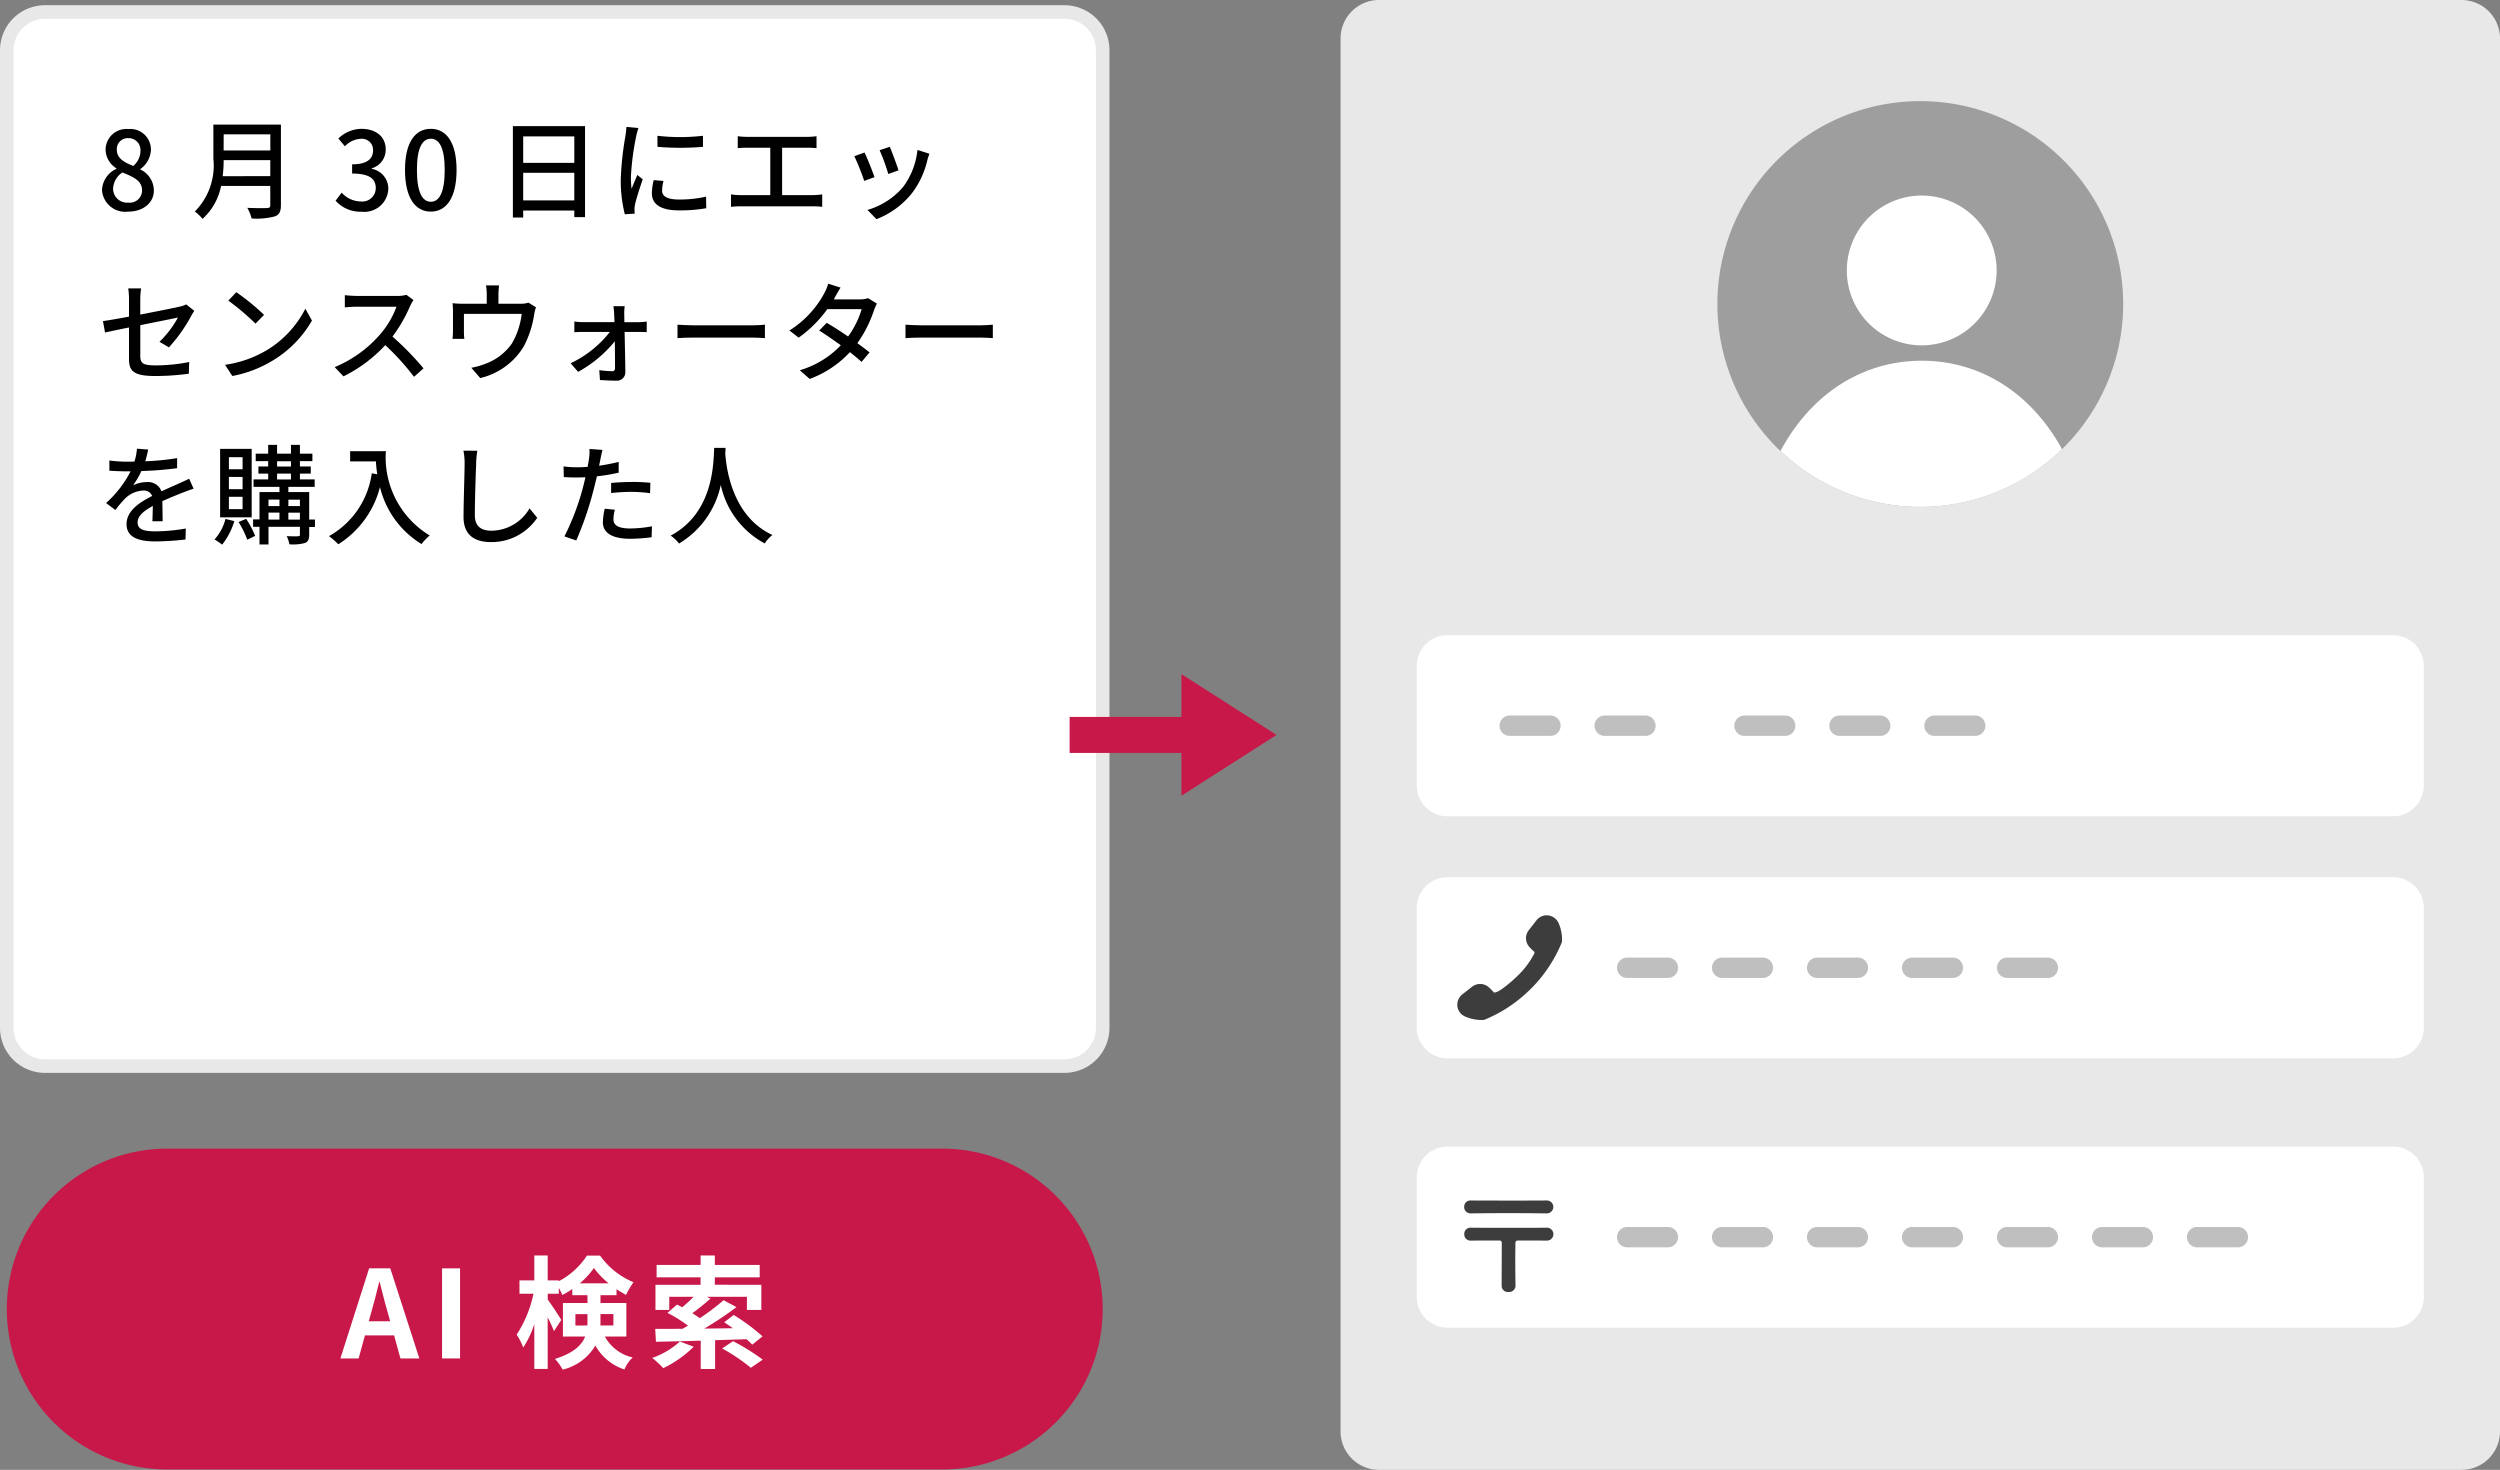 <svg xmlns="http://www.w3.org/2000/svg" xmlns:xlink="http://www.w3.org/1999/xlink" width="184.218" height="108.31" viewBox="0 0 184.218 108.31"><rect x="0" y="0" width="184.218" height="108.31" fill="#808080" stroke="none"/><defs><clipPath id="a"><rect width="184.218" height="108.31" fill="none"/></clipPath><clipPath id="b"><path d="M126.55,22.4A14.951,14.951,0,1,0,141.5,7.452,14.95,14.95,0,0,0,126.55,22.4" fill="none"/></clipPath></defs><g clip-path="url(#a)"><path d="M181.383,108.31H101.617a2.835,2.835,0,0,1-2.835-2.835V2.835A2.836,2.836,0,0,1,101.617,0h79.766a2.835,2.835,0,0,1,2.835,2.835v102.64a2.835,2.835,0,0,1-2.835,2.835" fill="#e8e8e8"/><path d="M156.451,22.4A14.951,14.951,0,1,1,141.5,7.452,14.951,14.951,0,0,1,156.451,22.4" fill="#9e9e9e"/></g><g clip-path="url(#b)"><path d="M147.126,19.928a5.519,5.519,0,1,1-5.519-5.518,5.518,5.518,0,0,1,5.519,5.518" fill="#fff"/><path d="M129.63,37.354c1.709-6.826,6.426-10.775,11.978-10.775s10.268,3.949,11.977,10.775" fill="#fff"/></g><g clip-path="url(#a)"><path d="M176.337,60.149H106.664a2.267,2.267,0,0,1-2.267-2.268V49.07a2.268,2.268,0,0,1,2.267-2.268h69.673A2.269,2.269,0,0,1,178.6,49.07v8.811a2.268,2.268,0,0,1-2.268,2.268" fill="#fff"/><path d="M176.337,77.987H106.664a2.267,2.267,0,0,1-2.267-2.268V66.908a2.268,2.268,0,0,1,2.267-2.268h69.673a2.269,2.269,0,0,1,2.268,2.268v8.811a2.268,2.268,0,0,1-2.268,2.268" fill="#fff"/><path d="M176.337,97.835H106.664a2.267,2.267,0,0,1-2.267-2.268V86.756a2.268,2.268,0,0,1,2.267-2.268h69.673a2.269,2.269,0,0,1,2.268,2.268v8.811a2.268,2.268,0,0,1-2.268,2.268" fill="#fff"/><path d="M31,.75H28A.75.75,0,0,1,27.25,0,.75.75,0,0,1,28-.75h3a.75.75,0,0,1,.75.75A.75.75,0,0,1,31,.75Zm-7,0H21A.75.75,0,0,1,20.25,0,.75.75,0,0,1,21-.75h3a.75.75,0,0,1,.75.75A.75.75,0,0,1,24,.75Zm-7,0H14A.75.75,0,0,1,13.25,0,.75.75,0,0,1,14-.75h3a.75.75,0,0,1,.75.75A.75.75,0,0,1,17,.75Zm-7,0H7A.75.75,0,0,1,6.25,0,.75.75,0,0,1,7-.75h3a.75.75,0,0,1,.75.75A.75.75,0,0,1,10,.75Zm-7,0H0A.75.75,0,0,1-.75,0,.75.75,0,0,1,0-.75H3A.75.75,0,0,1,3.75,0,.75.75,0,0,1,3,.75Z" transform="translate(119.901 71.313)" fill="#bfbfbf"/><path d="M45,.75H42A.75.75,0,0,1,41.25,0,.75.75,0,0,1,42-.75h3a.75.75,0,0,1,.75.75A.75.75,0,0,1,45,.75Zm-7,0H35A.75.75,0,0,1,34.25,0,.75.75,0,0,1,35-.75h3a.75.75,0,0,1,.75.75A.75.75,0,0,1,38,.75Zm-7,0H28A.75.75,0,0,1,27.25,0,.75.75,0,0,1,28-.75h3a.75.75,0,0,1,.75.75A.75.75,0,0,1,31,.75Zm-7,0H21A.75.75,0,0,1,20.25,0,.75.75,0,0,1,21-.75h3a.75.75,0,0,1,.75.75A.75.75,0,0,1,24,.75Zm-7,0H14A.75.75,0,0,1,13.25,0,.75.75,0,0,1,14-.75h3a.75.75,0,0,1,.75.75A.75.75,0,0,1,17,.75Zm-7,0H7A.75.75,0,0,1,6.25,0,.75.75,0,0,1,7-.75h3a.75.75,0,0,1,.75.75A.75.75,0,0,1,10,.75Zm-7,0H0A.75.75,0,0,1-.75,0,.75.75,0,0,1,0-.75H3A.75.75,0,0,1,3.75,0,.75.75,0,0,1,3,.75Z" transform="translate(119.901 91.162)" fill="#bfbfbf"/><path d="M17,.75H14A.75.75,0,0,1,13.25,0,.75.75,0,0,1,14-.75h3a.75.75,0,0,1,.75.75A.75.75,0,0,1,17,.75Zm-7,0H7A.75.75,0,0,1,6.25,0,.75.75,0,0,1,7-.75h3a.75.75,0,0,1,.75.75A.75.75,0,0,1,10,.75Zm-7,0H0A.75.75,0,0,1-.75,0,.75.75,0,0,1,0-.75H3A.75.75,0,0,1,3.75,0,.75.75,0,0,1,3,.75Z" transform="translate(128.548 53.476)" fill="#bfbfbf"/><path d="M10,.75H7A.75.75,0,0,1,6.25,0,.75.75,0,0,1,7-.75h3a.75.75,0,0,1,.75.75A.75.75,0,0,1,10,.75Zm-7,0H0A.75.75,0,0,1-.75,0,.75.75,0,0,1,0-.75H3A.75.75,0,0,1,3.75,0,.75.75,0,0,1,3,.75Z" transform="translate(111.248 53.476)" fill="#bfbfbf"/><path d="M113.215,67.821l-.567.727a.957.957,0,0,0,.049,1.233,2.963,2.963,0,0,0,.343.336.1.1,0,0,1,.017.019l0,0a.143.143,0,0,1,.012.1h0a6.079,6.079,0,0,1-1.237,1.662c-.255.266-1.588,1.46-1.784,1.2a3.228,3.228,0,0,0-.336-.343.958.958,0,0,0-1.234-.048l-.726.566a.913.913,0,0,0-.149.149l-.01.011c-.02.026-.039.051-.056.078l-.009.015a.976.976,0,0,0-.118.285c-.008.034-.013.069-.018.1v.006a.944.944,0,0,0,.6,1,2.969,2.969,0,0,0,1.312.24c.02,0,.043-.008.065-.012l.009,0a10.263,10.263,0,0,0,3.181-2.048l.035-.032.062-.056h0c.043-.039.255-.251.295-.294l0,0a10.441,10.441,0,0,0,2.136-3.277l0-.01c0-.022.011-.045.013-.065a2.964,2.964,0,0,0-.24-1.311.957.957,0,0,0-1.644-.236" fill="#3d3d3d"/><path d="M113.952,89.411c-.849-.01-1.82-.018-2.792-.018s-1.942.008-2.773.018h-.009a.463.463,0,0,1-.486-.477.454.454,0,0,1,.476-.474c.981.007,2.12.007,3.241.007.812,0,1.625,0,2.343-.007h.01a.476.476,0,1,1,0,.951Zm-2.278,5.361a.472.472,0,0,1-.522.43.453.453,0,0,1-.5-.422c0-.951.009-2.287.009-3.184a.164.164,0,0,0-.186-.187c-.747,0-1.439,0-2.083.009h-.009a.462.462,0,0,1-.486-.476.456.456,0,0,1,.476-.477c.981.01,2.12.01,3.241.01.812,0,1.625,0,2.343-.01h.01a.477.477,0,1,1,0,.953h-.01c-.653-.009-1.353-.009-2.091-.009-.14,0-.2.066-.2.187,0,.363-.01.813-.01,1.28,0,.654.01,1.345.019,1.886Z" fill="#3d3d3d"/><path d="M69.433,108.282H12.322a11.821,11.821,0,1,1,0-23.643H69.433a11.821,11.821,0,0,1,0,23.643" fill="#c71849"/><path d="M27.2,93.462h1.559L30.9,100.1H29.507l-.466-1.7H26.892l-.466,1.7H25.082Zm-.026,3.9h1.576l-.2-.726c-.206-.69-.385-1.451-.573-2.168H27.94c-.17.726-.367,1.478-.565,2.168Z" fill="#fff"/><rect width="1.325" height="6.637" transform="translate(32.575 93.462)" fill="#fff"/><path d="M44.57,98.486a3.124,3.124,0,0,0,2.051,1.541,2.532,2.532,0,0,0-.608.887,3.8,3.8,0,0,1-2.142-1.765,3.822,3.822,0,0,1-2.409,1.774,4.021,4.021,0,0,0-.565-.788c1.372-.431,1.971-1.013,2.222-1.649H41.48V96.015h1.809v-.574H42.17v-.457a5.656,5.656,0,0,1-.735.439,3.975,3.975,0,0,0-.259-.52v.431H40.36v.43c.242.313.869,1.271,1,1.5l-.537.823c-.1-.26-.277-.645-.466-1.021v3.807h-.985v-3.3a7.227,7.227,0,0,1-.814,1.72,5.311,5.311,0,0,0-.485-.95,8.818,8.818,0,0,0,1.236-3.009h-1.03v-.985h1.093V92.512h.985v1.837h.816v.062a5.563,5.563,0,0,0,2.078-1.89h.967a5.658,5.658,0,0,0,2.463,1.961,6.062,6.062,0,0,0-.546.932A7.193,7.193,0,0,1,45.43,95v.439H44.248v.574h1.907v2.471Zm-1.29-.815c.009-.1.009-.206.009-.3v-.538H42.4v.842Zm1.568-3.108a6.07,6.07,0,0,1-1.084-1.129,5.7,5.7,0,0,1-1.039,1.129Zm-.6,2.266v.564c0,.09,0,.189-.009.278H45.2v-.842Z" fill="#fff"/><path d="M51.116,99.238a8.272,8.272,0,0,1-2.24,1.577,8.265,8.265,0,0,0-.814-.753A5.986,5.986,0,0,0,50.1,98.853Zm1.577-.483v2.123H51.635V98.791c-1.245.036-2.392.062-3.3.08l-.054-.949c.563,0,1.254,0,2.014-.009.135-.071.27-.152.4-.232a11.039,11.039,0,0,0-1.514-.941l.708-.609c.116.062.251.125.376.2a9.984,9.984,0,0,0,.842-.771H49.316v.967H48.3V94.671h3.323v-.547H48.384v-.913h3.242v-.7h1.048v.7H55.98v.913H52.674v.547H56.1v1.853H55.039v-.967H52.075l.277.134a16.819,16.819,0,0,1-1.335,1.075c.2.125.386.251.547.368a16.315,16.315,0,0,0,1.755-1.326l.95.51A25.848,25.848,0,0,1,51.9,97.9l2.1-.027c-.214-.161-.431-.3-.636-.439l.7-.537a14.527,14.527,0,0,1,2.123,1.576l-.753.61c-.116-.117-.26-.26-.43-.4Zm1.325.072a16.13,16.13,0,0,1,2.186,1.361l-.878.6a13.518,13.518,0,0,0-2.114-1.424Z" fill="#fff"/><path d="M78.441,78.557H3.313A2.812,2.812,0,0,1,.5,75.744V3.7A2.813,2.813,0,0,1,3.313.885H78.441A2.813,2.813,0,0,1,81.254,3.7V75.744a2.812,2.812,0,0,1-2.813,2.813" fill="#fff"/><path d="M2.813-.5H77.941a3.317,3.317,0,0,1,3.313,3.313V74.859a3.317,3.317,0,0,1-3.313,3.313H2.813A3.317,3.317,0,0,1-.5,74.859V2.813A3.317,3.317,0,0,1,2.813-.5ZM77.941,77.172a2.316,2.316,0,0,0,2.313-2.313V2.813A2.316,2.316,0,0,0,77.941.5H2.813A2.316,2.316,0,0,0,.5,2.813V74.859a2.316,2.316,0,0,0,2.313,2.313Z" transform="translate(0.5 0.885)" fill="#e8e8e8"/><path d="M7.516,14.026a1.8,1.8,0,0,1,1.055-1.582V12.4a1.659,1.659,0,0,1-.791-1.375A1.536,1.536,0,0,1,9.458,9.509a1.519,1.519,0,0,1,1.663,1.56,1.825,1.825,0,0,1-.775,1.383v.039a1.723,1.723,0,0,1,.991,1.561c0,.871-.767,1.543-1.9,1.543a1.714,1.714,0,0,1-1.919-1.569m2.95,0c0-.718-.647-.99-1.447-1.318a1.5,1.5,0,0,0-.688,1.23,1.031,1.031,0,0,0,1.119.993.907.907,0,0,0,1.016-.9m-.12-2.9a.873.873,0,0,0-.9-.951.806.806,0,0,0-.84.855c0,.641.559.936,1.216,1.192a1.491,1.491,0,0,0,.527-1.1"/><path d="M20.7,15.114c0,.481-.128.712-.448.832a5.27,5.27,0,0,1-1.711.153,3.139,3.139,0,0,0-.319-.785c.623.033,1.262.025,1.455.017.175,0,.239-.064.239-.232V13.7H16.29a4.414,4.414,0,0,1-1.367,2.431,2.791,2.791,0,0,0-.568-.543,4.815,4.815,0,0,0,1.368-3.895V9.182H20.7Zm-.784-2.135V11.8H16.482a10.4,10.4,0,0,1-.072,1.183Zm-3.438-1.894H19.92V9.9H16.482Z"/><path d="M24.73,14.786l.448-.592a1.9,1.9,0,0,0,1.391.649.991.991,0,0,0,1.12-.985c0-.646-.416-1.07-1.743-1.07v-.68c1.159,0,1.543-.439,1.543-1.031a.818.818,0,0,0-.9-.848,1.716,1.716,0,0,0-1.175.551l-.48-.575a2.486,2.486,0,0,1,1.688-.712c1.054,0,1.8.553,1.8,1.52A1.422,1.422,0,0,1,27.4,12.4v.041a1.49,1.49,0,0,1,1.215,1.471A1.764,1.764,0,0,1,26.649,15.6a2.442,2.442,0,0,1-1.919-.809"/><path d="M29.843,12.524c0-2.039.751-3.031,1.9-3.031s1.9,1,1.9,3.031c0,2.047-.753,3.07-1.9,3.07s-1.9-1.023-1.9-3.07m2.926,0c0-1.687-.424-2.3-1.023-2.3s-1.024.616-1.024,2.3c0,1.7.424,2.342,1.024,2.342s1.023-.639,1.023-2.342"/><path d="M43.11,9.294V16h-.792v-.487H38.553v.519h-.76V9.294ZM38.553,12h3.766v-1.95H38.553Zm3.765.735H38.552v2.031h3.766Z"/><path d="M46.881,10.037a19.156,19.156,0,0,0-.392,3.015,7.89,7.89,0,0,0,.048.855c.136-.328.3-.719.424-1.015l.4.32c-.208.607-.488,1.463-.568,1.863a1.616,1.616,0,0,0-.04.367c0,.081.008.2.017.3l-.728.048a10.154,10.154,0,0,1-.3-2.582,23.087,23.087,0,0,1,.344-3.191,6.008,6.008,0,0,0,.071-.663l.888.08a5.72,5.72,0,0,0-.168.607m1.911,4.006c0,.36.28.655,1.247.655a8.631,8.631,0,0,0,1.991-.214l.016.855a10.974,10.974,0,0,1-2.022.159c-1.36,0-1.984-.472-1.984-1.247a4,4,0,0,1,.137-.983l.719.063a2.779,2.779,0,0,0-.1.712M51.8,10.005v.816a20.365,20.365,0,0,1-3.35,0l-.007-.816a14.659,14.659,0,0,0,3.357,0"/><path d="M55.073,10.085h4.374a5.1,5.1,0,0,0,.72-.048v.88a7.146,7.146,0,0,0-.72-.032H57.632v3.494h2.254a5.861,5.861,0,0,0,.7-.056v.919a5.564,5.564,0,0,0-.7-.04H54.609a6.031,6.031,0,0,0-.743.04v-.919a4.849,4.849,0,0,0,.743.056H56.76V10.885H55.073c-.176,0-.5.008-.711.032v-.88a5.574,5.574,0,0,0,.711.048"/><path d="M64.44,13.052l-.759.279a16.378,16.378,0,0,0-.728-1.822l.752-.271c.184.367.583,1.375.735,1.814M68.334,11.8a6.422,6.422,0,0,1-1.119,2.415,6.194,6.194,0,0,1-2.631,1.935l-.663-.68a5.444,5.444,0,0,0,2.622-1.687,5.535,5.535,0,0,0,1.063-2.734l.88.28c-.072.2-.12.344-.152.471m-2.127.752-.751.271a14.529,14.529,0,0,0-.64-1.757l.751-.248c.145.336.536,1.382.64,1.734"/><path d="M9.506,24.132c-.768.152-1.438.3-1.767.368l-.152-.84c.368-.048,1.1-.175,1.919-.327V22.069a5.455,5.455,0,0,0-.056-.816H10.4a5.389,5.389,0,0,0-.064.816v1.112c1.272-.248,2.551-.5,2.895-.584a1.818,1.818,0,0,0,.487-.168l.6.473c-.063.095-.16.247-.223.367a11.454,11.454,0,0,1-1.648,2.326l-.695-.407A7.488,7.488,0,0,0,13.112,23.4c-.183.041-1.479.3-2.774.56v2.264c0,.527.176.7,1.095.7a12.65,12.65,0,0,0,2.51-.248l-.031.863a18.556,18.556,0,0,1-2.495.168c-1.639,0-1.911-.416-1.911-1.271Z"/><path d="M19.729,25.763A7.6,7.6,0,0,0,22.5,22.749l.488.871a8.187,8.187,0,0,1-2.806,2.895,8.823,8.823,0,0,1-3.063,1.191l-.536-.824a8.279,8.279,0,0,0,3.142-1.119M19.458,23.2l-.632.648a17.536,17.536,0,0,0-2-1.695l.584-.623a16.763,16.763,0,0,1,2.047,1.67"/><path d="M30.231,22.524A10.867,10.867,0,0,1,28.92,24.8a21.158,21.158,0,0,1,2.287,2.343l-.7.624a17.809,17.809,0,0,0-2.119-2.335,10.494,10.494,0,0,1-3.078,2.3l-.647-.68a8.988,8.988,0,0,0,3.286-2.343A6.563,6.563,0,0,0,29.216,22.6H26.282c-.313,0-.744.041-.872.049v-.9a8.559,8.559,0,0,0,.872.056h2.966a2.432,2.432,0,0,0,.7-.08l.519.384a2.836,2.836,0,0,0-.232.415"/><path d="M36.729,21.693v.687h1.615a1.79,1.79,0,0,0,.6-.079l.552.344a2.9,2.9,0,0,0-.137.543,7.411,7.411,0,0,1-.768,2.343,5.1,5.1,0,0,1-3.206,2.327l-.655-.76a5.139,5.139,0,0,0,.959-.263,4.118,4.118,0,0,0,2.016-1.5,5.555,5.555,0,0,0,.735-2.207H34.186v1.312a3.69,3.69,0,0,0,.032.528h-.872c.017-.168.032-.4.032-.577v-1.4a5.731,5.731,0,0,0-.032-.649,7.345,7.345,0,0,0,.777.04h1.743v-.687a3.626,3.626,0,0,0-.057-.663h.968a5.692,5.692,0,0,0-.048.663"/><path d="M46,23.157c0,.151.008.352.008.583h1.063a3.894,3.894,0,0,0,.584-.048v.783c-.16-.007-.391-.015-.559-.015H46.024c.024.983.048,2.191.056,2.974a.616.616,0,0,1-.68.616c-.351,0-.855-.024-1.191-.048l-.048-.728a7.607,7.607,0,0,0,.951.08c.145,0,.208-.088.208-.248,0-.455-.007-1.207-.015-1.959A9.13,9.13,0,0,1,42.6,27.4l-.552-.632a8.052,8.052,0,0,0,2.893-2.31H42.985c-.215,0-.455.008-.663.023v-.791a4.39,4.39,0,0,0,.648.048h2.31c-.008-.231-.015-.424-.023-.583a5.46,5.46,0,0,0-.057-.592h.832a3.575,3.575,0,0,0-.032.592"/><path d="M51.114,23.972h4.35c.383,0,.695-.031.9-.047v.99c-.176-.007-.544-.039-.9-.039h-4.35c-.439,0-.919.016-1.191.039v-.99c.263.016.759.047,1.191.047"/><path d="M61.529,21.9c-.031.057-.056.1-.088.16h1.927a1.863,1.863,0,0,0,.6-.088l.648.4a4.01,4.01,0,0,0-.216.5,9.206,9.206,0,0,1-1.224,2.416c.336.239.648.478.9.679l-.592.7c-.223-.208-.527-.456-.855-.72a7.629,7.629,0,0,1-2.966,1.975l-.729-.64a6.8,6.8,0,0,0,3.023-1.839c-.552-.4-1.127-.792-1.591-1.087l.552-.568c.479.279,1.039.639,1.575,1.008a6.541,6.541,0,0,0,1-2.016H60.962a9.055,9.055,0,0,1-2.111,2.1l-.679-.528a7.342,7.342,0,0,0,2.558-2.726,3.822,3.822,0,0,0,.3-.721l.911.289c-.16.239-.328.551-.416.711"/><path d="M67.914,23.972h4.35c.383,0,.695-.031.895-.047v.99c-.176-.007-.544-.039-.895-.039h-4.35c-.439,0-.919.016-1.191.039v-.99c.263.016.759.047,1.191.047"/><path d="M10.7,33.989a18.264,18.264,0,0,0,2.352-.232V34.5a25.277,25.277,0,0,1-2.631.208,6.342,6.342,0,0,1-.617,1.055,2.353,2.353,0,0,1,1.024-.24,1.054,1.054,0,0,1,1.072.68c.495-.233.9-.4,1.279-.576.272-.119.5-.224.759-.352l.328.736c-.231.072-.575.2-.815.295-.408.161-.928.369-1.487.624.007.456.015,1.1.024,1.48h-.76c.016-.28.024-.736.033-1.127-.689.375-1.121.742-1.121,1.215,0,.543.52.655,1.328.655a13.5,13.5,0,0,0,2.223-.208l-.024.808a20.351,20.351,0,0,1-2.223.143c-1.191,0-2.119-.279-2.119-1.271s.96-1.607,1.887-2.078a.645.645,0,0,0-.656-.4,2.039,2.039,0,0,0-1.327.576,8.823,8.823,0,0,0-.727.856l-.688-.512a8.015,8.015,0,0,0,1.807-2.334H9.394c-.335,0-.887-.016-1.335-.049v-.752a10.161,10.161,0,0,0,1.375.088c.152,0,.312,0,.472-.008a3.967,3.967,0,0,0,.184-.951l.831.065c-.048.223-.112.519-.216.863"/><path d="M17.267,38.4a5.147,5.147,0,0,1-.9,1.735,4.6,4.6,0,0,0-.559-.384,3.587,3.587,0,0,0,.807-1.511Zm1.279-.281H16.22V33.077h2.326Zm-.671-4.429H16.867v.888h1.008Zm0,1.456H16.867v.9h1.008Zm0,1.463H16.867v.91h1.008Zm.264,1.623a7.429,7.429,0,0,1,.663,1.255l-.583.281a6.76,6.76,0,0,0-.64-1.3Zm5.069.6h-.424V39.4c0,.327-.072.5-.3.608a3.337,3.337,0,0,1-1.16.1,2.163,2.163,0,0,0-.2-.6c.367.015.735.015.839.007s.137-.032.137-.129v-.566H19.785v1.3h-.663v-1.3H18.65v-.545h.472V36.261h1.471v-.385h-1.91v-.551h1.079V34.9h-.72v-.528h.72v-.392h-.92V33.43h.92v-.648h.655v.648H21.44v-.648H22.1v.648h.919v.551H22.1v.392H22.9V34.9H22.1v.424h1.087v.551H21.249v.385h1.535v2.021h.424Zm-3.423-1.543h.808v-.473h-.808Zm0,1h.808V37.77h-.808Zm.632-3.909H21.44v-.392H20.417Zm0,.952H21.44V34.9H20.417Zm.832,1.959H22.1v-.473h-.848Zm.848.486h-.848v.512H22.1Z"/><path d="M28.433,33.245a6.724,6.724,0,0,0,3.23,6.213,3.794,3.794,0,0,0-.6.632A6.778,6.778,0,0,1,28,35.891a7.047,7.047,0,0,1-3.07,4.215,5.444,5.444,0,0,0-.688-.6,6.27,6.27,0,0,0,3.151-4.63l.407.071A8.807,8.807,0,0,1,27.7,34h-1.9v-.752Z"/><path d="M35.09,34.134c-.04.887-.1,2.734-.1,3.838,0,.848.52,1.135,1.216,1.135a3.278,3.278,0,0,0,2.815-1.647l.567.695a4.059,4.059,0,0,1-3.4,1.791c-1.215,0-2.031-.519-2.031-1.847,0-1.135.079-3.2.079-3.965a4.557,4.557,0,0,0-.088-.928l1.024.008a7.45,7.45,0,0,0-.088.92"/><path d="M44.242,33.844c-.026.137-.056.3-.1.473a14.122,14.122,0,0,0,1.447-.28v.792a14.588,14.588,0,0,1-1.607.271c-.08.344-.168.711-.257,1.047a24.045,24.045,0,0,1-1.264,3.679l-.87-.3a18.507,18.507,0,0,0,1.36-3.582c.063-.248.127-.512.191-.776-.231.008-.447.016-.647.016-.369,0-.665-.008-.952-.031l-.016-.785a7.525,7.525,0,0,0,.975.064c.248,0,.52-.008.8-.031.04-.241.08-.448.1-.6a3.273,3.273,0,0,0,.032-.72l.96.072c-.049.2-.12.528-.152.687m.959,4.414c0,.36.216.688,1.24.688a9.133,9.133,0,0,0,1.6-.16l-.026.808a12.482,12.482,0,0,1-1.583.111c-1.3,0-2.007-.423-2.007-1.214a4.768,4.768,0,0,1,.137-1l.744.072a2.937,2.937,0,0,0-.1.695m1.319-2.742a13.5,13.5,0,0,1,1.4.064l-.022.768a9.974,9.974,0,0,0-1.36-.1,13.687,13.687,0,0,0-1.511.087v-.743c.432-.041.982-.072,1.495-.072"/><path d="M53.465,33c-.008.113-.008.248-.023.393.071,1.063.487,4.653,3.477,6.029a2.436,2.436,0,0,0-.567.623,6.413,6.413,0,0,1-3.239-4.31,6.636,6.636,0,0,1-3.078,4.318,2.528,2.528,0,0,0-.616-.584c3.2-1.7,3.15-5.412,3.207-6.469Z"/><path d="M12.3,1.325H0v-2.65H12.3Z" transform="translate(78.818 54.155)" fill="#c71849"/><path d="M94.065,54.155l-7.007-4.48v8.96Z" fill="#c71849"/></g></svg>